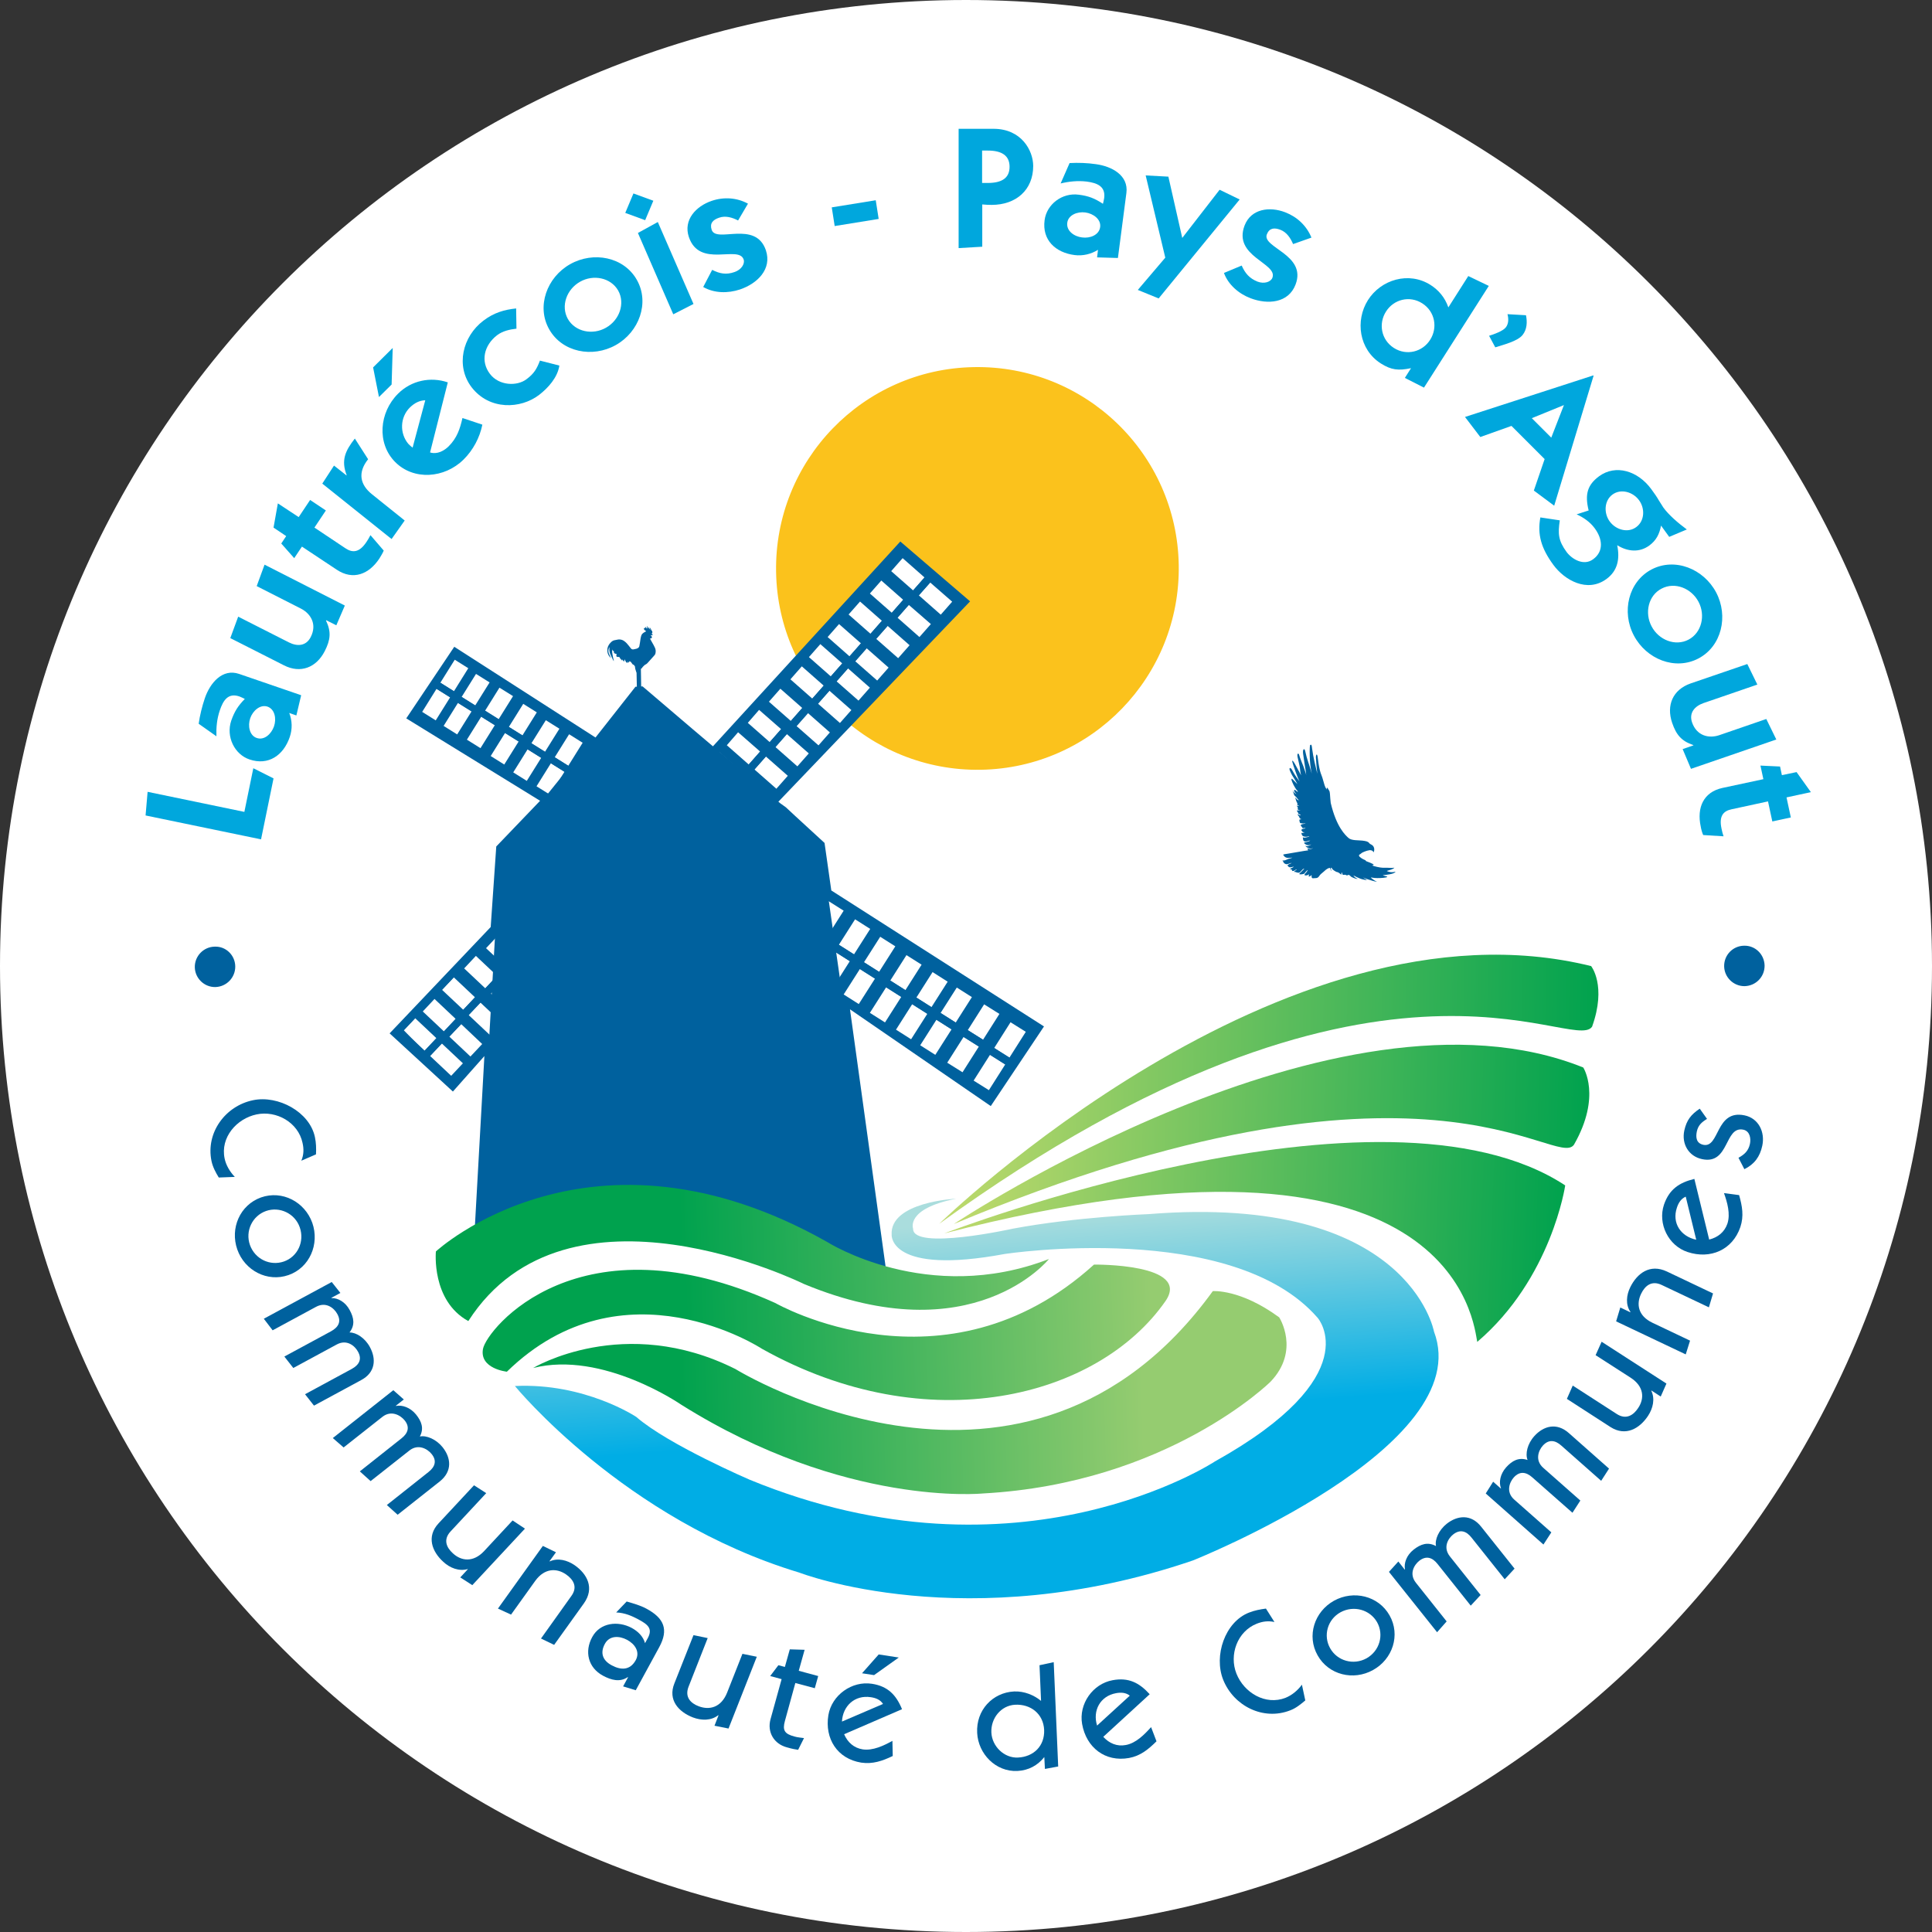 <svg width="60" height="60" viewBox="0 0 60 60" fill="none" xmlns="http://www.w3.org/2000/svg">
<rect x="0" y="0" width="60" height="60" fill="#333333" stroke="none"/>
<g id="Calque_2" clip-path="url(#clip0_333_2988)">
<path id="Rectangle 6" d="M0 30C0 13.431 13.431 0 30 0C46.569 0 60 13.431 60 30C60 46.569 46.569 60 30 60C13.431 60 0 46.569 0 30Z" fill="white"/>
<g id="Group">
<path id="Vector" d="M36.607 17.545C36.664 21.001 33.913 23.848 30.462 23.906C27.006 23.963 24.159 21.212 24.102 17.761C24.044 14.31 26.795 11.458 30.246 11.401C33.697 11.338 36.549 14.089 36.607 17.545Z" fill="#FBC21C"/>
<g id="Group_2">
<path id="Vector_2" d="M22.841 28.613C22.917 28.67 22.994 28.728 23.071 28.785L22.438 25.382C22.414 25.368 22.39 25.353 22.361 25.344C22.237 25.286 22.189 25.181 22.194 25.061" fill="#00619E"/>
<path id="Vector_3" d="M21.791 23.69L28.032 17.123L29.887 18.628L23.646 25.396L21.791 23.69Z" fill="white"/>
<g id="Group_3">
<g id="Group_4">
<g id="Group_5">
<path id="Vector_4" d="M28.377 18.667L27.342 17.756L28.008 16.999L29.043 17.91L28.377 18.667ZM27.677 17.737L28.358 18.336L28.713 17.934L28.032 17.334L27.677 17.737Z" fill="#00619E"/>
<path id="Vector_5" d="M29.235 19.424L28.2 18.514L28.866 17.756L29.902 18.667L29.235 19.424ZM28.536 18.49L29.216 19.089L29.571 18.686L28.89 18.092L28.536 18.49Z" fill="#00619E"/>
</g>
<g id="Group_6">
<path id="Vector_6" d="M27.715 19.362L26.68 18.451L27.346 17.694L28.381 18.605L27.715 19.362ZM27.015 18.432L27.696 19.031L28.05 18.628L27.37 18.029L27.015 18.432Z" fill="#00619E"/>
<path id="Vector_7" d="M28.573 20.119L27.538 19.209L28.204 18.451L29.24 19.362L28.573 20.119ZM27.874 19.184L28.554 19.784L28.909 19.381L28.224 18.787L27.874 19.184Z" fill="#00619E"/>
</g>
<g id="Group_7">
<path id="Vector_8" d="M27.054 20.019L26.019 19.108L26.685 18.351L27.72 19.261L27.054 20.019ZM26.354 19.084L27.035 19.683L27.389 19.28L26.709 18.681L26.354 19.084Z" fill="#00619E"/>
<path id="Vector_9" d="M27.912 20.771L26.877 19.86L27.543 19.103L28.578 20.014L27.912 20.771ZM27.212 19.841L27.893 20.44L28.248 20.038L27.567 19.439L27.212 19.841Z" fill="#00619E"/>
</g>
<g id="Group_8">
<path id="Vector_10" d="M26.402 20.714L25.367 19.803L26.033 19.046L27.069 19.956L26.402 20.714ZM25.703 19.784L26.383 20.383L26.738 19.98L26.057 19.381L25.703 19.784Z" fill="#00619E"/>
<path id="Vector_11" d="M27.261 21.471L26.226 20.56L26.892 19.803L27.927 20.714L27.261 21.471ZM26.561 20.536L27.242 21.135L27.596 20.733L26.916 20.134L26.561 20.536Z" fill="#00619E"/>
</g>
<g id="Group_9">
<path id="Vector_12" d="M25.826 21.337L24.791 20.426L25.457 19.669L26.493 20.579L25.826 21.337ZM25.122 20.407L25.802 21.006L26.157 20.603L25.476 20.004L25.122 20.407Z" fill="#00619E"/>
<path id="Vector_13" d="M26.68 22.094L25.645 21.183L26.311 20.426L27.346 21.337L26.68 22.094ZM25.98 21.159L26.661 21.758L27.015 21.356L26.335 20.757L25.98 21.159Z" fill="#00619E"/>
</g>
<g id="Group_10">
<path id="Vector_14" d="M25.246 22.032L24.211 21.121L24.877 20.364L25.913 21.274L25.246 22.032ZM24.547 21.097L25.227 21.696L25.582 21.294L24.901 20.694L24.547 21.097Z" fill="#00619E"/>
<path id="Vector_15" d="M26.105 22.784L25.069 21.873L25.736 21.116L26.771 22.027L26.105 22.784ZM25.405 21.854L26.085 22.453L26.44 22.051L25.759 21.452L25.405 21.854Z" fill="#00619E"/>
</g>
<g id="Group_11">
<path id="Vector_16" d="M24.58 22.727L23.545 21.816L24.211 21.059L25.247 21.969L24.58 22.727ZM23.88 21.792L24.561 22.391L24.916 21.988L24.235 21.389L23.88 21.792Z" fill="#00619E"/>
<path id="Vector_17" d="M25.438 23.479L24.402 22.569L25.069 21.811L26.104 22.722L25.438 23.479ZM24.738 22.549L25.419 23.148L25.773 22.746L25.093 22.147L24.738 22.549Z" fill="#00619E"/>
</g>
<g id="Group_12">
<path id="Vector_18" d="M23.924 23.378L22.889 22.468L23.555 21.71L24.59 22.621L23.924 23.378ZM23.224 22.449L23.905 23.048L24.259 22.645L23.574 22.046L23.224 22.449Z" fill="#00619E"/>
<path id="Vector_19" d="M24.782 24.136L23.747 23.225L24.413 22.468L25.449 23.379L24.782 24.136ZM24.083 23.201L24.763 23.8L25.118 23.398L24.437 22.799L24.083 23.201Z" fill="#00619E"/>
</g>
<g id="Group_13">
<path id="Vector_20" d="M23.272 24.078L22.236 23.168L22.903 22.41L23.938 23.321L23.272 24.078ZM22.572 23.144L23.253 23.743L23.607 23.34L22.922 22.741L22.572 23.144Z" fill="#00619E"/>
<path id="Vector_21" d="M24.13 24.831L23.095 23.92L23.761 23.163L24.796 24.073L24.13 24.831ZM23.43 23.896L24.111 24.495L24.466 24.093L23.785 23.494L23.43 23.896Z" fill="#00619E"/>
</g>
<g id="Group_14">
<path id="Vector_22" d="M22.692 24.701L21.657 23.791L22.323 23.033L23.359 23.944L22.692 24.701ZM21.993 23.767L22.673 24.366L23.028 23.963L22.347 23.364L21.993 23.767Z" fill="#00619E"/>
<path id="Vector_23" d="M23.551 25.454L22.516 24.543L23.182 23.786L24.217 24.697L23.551 25.454ZM22.851 24.524L23.532 25.123L23.887 24.721L23.206 24.122L22.851 24.524Z" fill="#00619E"/>
</g>
<g id="Group_15">
<path id="Vector_24" d="M31.426 33.19L30.534 32.624L31.306 31.402L32.197 31.968L31.426 33.19ZM30.875 32.548L31.349 32.845L31.857 32.044L31.383 31.747L30.875 32.548Z" fill="#00619E"/>
<path id="Vector_25" d="M30.788 34.201L29.896 33.636L30.668 32.413L31.56 32.979L30.788 34.201ZM30.237 33.559L30.711 33.856L31.219 33.056L30.745 32.759L30.237 33.559Z" fill="#00619E"/>
</g>
<g id="Group_16">
<path id="Vector_26" d="M30.606 32.634L29.71 32.068L30.482 30.846L31.373 31.412L30.606 32.634ZM30.055 31.992L30.53 32.289L31.038 31.488L30.563 31.191L30.055 31.992Z" fill="#00619E"/>
<path id="Vector_27" d="M29.964 33.645L29.072 33.08L29.844 31.858L30.735 32.423L29.964 33.645ZM29.417 33.003L29.892 33.3L30.4 32.5L29.925 32.203L29.417 33.003Z" fill="#00619E"/>
</g>
<g id="Group_17">
<path id="Vector_28" d="M29.757 32.097L28.875 31.536L29.637 30.328L30.519 30.889L29.757 32.097ZM29.21 31.46L29.68 31.757L30.183 30.966L29.714 30.669L29.21 31.46Z" fill="#00619E"/>
<path id="Vector_29" d="M29.124 33.094L28.242 32.533L29.004 31.326L29.886 31.886L29.124 33.094ZM28.578 32.462L29.047 32.759L29.551 31.968L29.081 31.671L28.578 32.462Z" fill="#00619E"/>
</g>
<g id="Group_18">
<path id="Vector_30" d="M29 31.613L28.118 31.052L28.88 29.844L29.762 30.405L29 31.613ZM28.459 30.98L28.928 31.277L29.431 30.487L28.962 30.189L28.459 30.98Z" fill="#00619E"/>
<path id="Vector_31" d="M28.367 32.615L27.485 32.054L28.247 30.846L29.129 31.407L28.367 32.615ZM27.826 31.977L28.295 32.275L28.799 31.484L28.329 31.186L27.826 31.977Z" fill="#00619E"/>
</g>
<g id="Group_19">
<path id="Vector_32" d="M28.194 31.086L27.312 30.525L28.075 29.317L28.956 29.878L28.194 31.086ZM27.648 30.453L28.118 30.75L28.621 29.959L28.151 29.662L27.648 30.453Z" fill="#00619E"/>
<path id="Vector_33" d="M27.562 32.088L26.68 31.527L27.442 30.319L28.324 30.88L27.562 32.088ZM27.015 31.455L27.485 31.752L27.988 30.961L27.518 30.664L27.015 31.455Z" fill="#00619E"/>
</g>
<g id="Group_20">
<path id="Vector_34" d="M27.374 30.52L26.492 29.959L27.254 28.752L28.136 29.312L27.374 30.52ZM26.832 29.883L27.302 30.18L27.805 29.389L27.336 29.092L26.832 29.883Z" fill="#00619E"/>
<path id="Vector_35" d="M26.742 31.522L25.86 30.961L26.622 29.753L27.504 30.314L26.742 31.522ZM26.201 30.884L26.67 31.182L27.174 30.391L26.704 30.094L26.201 30.884Z" fill="#00619E"/>
</g>
<g id="Group_21">
<path id="Vector_36" d="M26.594 29.979L25.712 29.418L26.474 28.21L27.356 28.771L26.594 29.979ZM26.052 29.341L26.522 29.638L27.025 28.848L26.555 28.55L26.052 29.341Z" fill="#00619E"/>
<path id="Vector_37" d="M25.961 30.976L25.079 30.415L25.841 29.207L26.723 29.768L25.961 30.976ZM25.419 30.343L25.889 30.64L26.392 29.849L25.923 29.552L25.419 30.343Z" fill="#00619E"/>
</g>
<g id="Group_22">
<path id="Vector_38" d="M25.774 29.413L24.893 28.852L25.655 27.644L26.537 28.205L25.774 29.413ZM25.228 28.776L25.698 29.073L26.201 28.282L25.731 27.985L25.228 28.776Z" fill="#00619E"/>
<path id="Vector_39" d="M25.142 30.415L24.26 29.854L25.022 28.646L25.904 29.207L25.142 30.415ZM24.595 29.777L25.065 30.075L25.568 29.284L25.099 28.986L24.595 29.777Z" fill="#00619E"/>
</g>
<g id="Group_23">
<g id="Group_24">
<path id="Vector_40" d="M13.604 22.674L12.809 22.175L13.489 21.087L14.285 21.586L13.604 22.674ZM13.111 22.108L13.532 22.372L13.978 21.658L13.556 21.394L13.111 22.108Z" fill="#00619E"/>
<path id="Vector_41" d="M14.17 21.773L13.374 21.274L14.055 20.186L14.85 20.68L14.17 21.773ZM13.676 21.202L14.098 21.466L14.543 20.752L14.122 20.488L13.676 21.202Z" fill="#00619E"/>
</g>
<g id="Group_25">
<path id="Vector_42" d="M14.265 23.115L13.47 22.616L14.15 21.528L14.946 22.027L14.265 23.115ZM13.777 22.544L14.198 22.808L14.644 22.094L14.222 21.83L13.777 22.544Z" fill="#00619E"/>
<path id="Vector_43" d="M14.831 22.209L14.035 21.71L14.716 20.622L15.511 21.121L14.831 22.209ZM14.337 21.643L14.759 21.907L15.205 21.193L14.783 20.929L14.337 21.643Z" fill="#00619E"/>
</g>
<g id="Group_26">
<path id="Vector_44" d="M14.989 23.541L14.193 23.043L14.874 21.955L15.67 22.453L14.989 23.541ZM14.5 22.971L14.922 23.235L15.368 22.52L14.946 22.257L14.5 22.971Z" fill="#00619E"/>
<path id="Vector_45" d="M15.554 22.64L14.759 22.142L15.439 21.054L16.235 21.552L15.554 22.64ZM15.066 22.07L15.487 22.334L15.933 21.619L15.511 21.356L15.066 22.07Z" fill="#00619E"/>
</g>
<g id="Group_27">
<path id="Vector_46" d="M15.732 24.049L14.937 23.551L15.617 22.463L16.413 22.961L15.732 24.049ZM15.239 23.479L15.66 23.743L16.106 23.029L15.684 22.765L15.239 23.479Z" fill="#00619E"/>
<path id="Vector_47" d="M16.297 23.144L15.497 22.645L16.178 21.557L16.973 22.056L16.297 23.144ZM15.804 22.573L16.226 22.837L16.671 22.123L16.25 21.859L15.804 22.573Z" fill="#00619E"/>
</g>
<g id="Group_28">
<path id="Vector_48" d="M16.432 24.558L15.637 24.059L16.317 22.971L17.113 23.47L16.432 24.558ZM15.939 23.987L16.36 24.251L16.806 23.537L16.384 23.273L15.939 23.987Z" fill="#00619E"/>
<path id="Vector_49" d="M16.999 23.652L16.203 23.153L16.884 22.065L17.679 22.564L16.999 23.652ZM16.505 23.081L16.927 23.345L17.373 22.631L16.951 22.367L16.505 23.081Z" fill="#00619E"/>
</g>
<g id="Group_29">
<path id="Vector_50" d="M17.156 24.989L16.36 24.49L17.041 23.402L17.837 23.901L17.156 24.989ZM16.662 24.419L17.084 24.682L17.53 23.968L17.108 23.704L16.662 24.419Z" fill="#00619E"/>
<path id="Vector_51" d="M17.721 24.088L16.926 23.589L17.606 22.501L18.402 23L17.721 24.088ZM17.228 23.517L17.649 23.781L18.095 23.067L17.674 22.803L17.228 23.517Z" fill="#00619E"/>
</g>
</g>
<g id="Group_30">
<g id="Group_31">
<path id="Vector_52" d="M14.021 33.746L13.024 32.802L13.715 32.073L14.712 33.017L14.021 33.746ZM13.355 32.792L14.012 33.41L14.376 33.022L13.719 32.404L13.355 32.792Z" fill="#00619E"/>
<path id="Vector_53" d="M13.197 32.965L12.2 32.02L12.89 31.292L13.887 32.236L13.197 32.965ZM12.531 32.011L13.188 32.629L13.552 32.241L12.895 31.623L12.531 32.011Z" fill="#00619E"/>
</g>
<g id="Group_32">
<path id="Vector_54" d="M14.62 33.147L13.623 32.203L14.313 31.474L15.31 32.418L14.62 33.147ZM13.954 32.193L14.61 32.811L14.975 32.423L14.323 31.805L13.954 32.193Z" fill="#00619E"/>
<path id="Vector_55" d="M13.791 32.366L12.794 31.421L13.484 30.693L14.481 31.637L13.791 32.366ZM13.13 31.412L13.786 32.03L14.15 31.642L13.494 31.023L13.13 31.412Z" fill="#00619E"/>
</g>
<g id="Group_33">
<path id="Vector_56" d="M15.22 32.476L14.223 31.532L14.913 30.803L15.91 31.747L15.22 32.476ZM14.553 31.522L15.21 32.14L15.574 31.752L14.918 31.134L14.553 31.522Z" fill="#00619E"/>
<path id="Vector_57" d="M14.395 31.695L13.398 30.75L14.089 30.022L15.086 30.966L14.395 31.695ZM13.729 30.741L14.386 31.359L14.75 30.971L14.093 30.352L13.729 30.741Z" fill="#00619E"/>
</g>
<g id="Group_34">
<path id="Vector_58" d="M15.905 31.81L14.908 30.865L15.598 30.137L16.595 31.081L15.905 31.81ZM15.244 30.856L15.9 31.474L16.265 31.086L15.608 30.468L15.244 30.856Z" fill="#00619E"/>
<path id="Vector_59" d="M15.081 31.028L14.084 30.084L14.774 29.356L15.771 30.3L15.081 31.028ZM14.415 30.075L15.071 30.693L15.436 30.305L14.779 29.686L14.415 30.075Z" fill="#00619E"/>
</g>
<g id="Group_35">
<path id="Vector_60" d="M16.586 31.182L15.589 30.238L16.279 29.509L17.276 30.453L16.586 31.182ZM15.92 30.228L16.576 30.846L16.941 30.458L16.289 29.844L15.92 30.228Z" fill="#00619E"/>
<path id="Vector_61" d="M15.762 30.401L14.765 29.456L15.455 28.728L16.452 29.672L15.762 30.401ZM15.095 29.447L15.752 30.065L16.116 29.677L15.46 29.058L15.095 29.447Z" fill="#00619E"/>
</g>
<g id="Group_36">
<path id="Vector_62" d="M17.262 30.511L16.265 29.566L16.955 28.838L17.952 29.782L17.262 30.511ZM16.595 29.557L17.252 30.175L17.616 29.787L16.96 29.169L16.595 29.557Z" fill="#00619E"/>
<path id="Vector_63" d="M16.433 29.729L15.435 28.785L16.126 28.057L17.123 29.001L16.433 29.729ZM15.771 28.776L16.428 29.394L16.792 29.006L16.135 28.387L15.771 28.776Z" fill="#00619E"/>
</g>
</g>
</g>
<path id="Vector_64" d="M32.422 31.877L25.817 27.654L25.607 26.178L24.725 25.368L24.404 25.07L24.231 24.946L24.173 24.898L30.127 18.676L27.96 16.817L22.141 23.177L21.513 22.645L19.956 21.317H19.912L19.903 20.771C19.912 20.766 19.922 20.766 19.927 20.757C19.941 20.742 19.951 20.728 19.96 20.713C19.989 20.68 20.018 20.651 20.056 20.632C20.085 20.618 20.109 20.594 20.128 20.57C20.186 20.503 20.243 20.44 20.305 20.373C20.325 20.354 20.344 20.33 20.353 20.301C20.363 20.273 20.363 20.239 20.363 20.205C20.358 20.143 20.329 20.09 20.301 20.038C20.262 19.971 20.229 19.908 20.19 19.841C20.19 19.841 20.186 19.836 20.186 19.832C20.195 19.832 20.205 19.827 20.209 19.827C20.214 19.827 20.219 19.822 20.224 19.822C20.243 19.812 20.253 19.793 20.243 19.774C20.238 19.765 20.229 19.755 20.224 19.745C20.219 19.736 20.209 19.731 20.2 19.726C20.229 19.721 20.253 19.736 20.277 19.726C20.262 19.712 20.253 19.697 20.238 19.678C20.258 19.664 20.262 19.645 20.258 19.621C20.258 19.616 20.253 19.611 20.253 19.606C20.253 19.592 20.243 19.582 20.229 19.582C20.229 19.573 20.233 19.563 20.233 19.549C20.233 19.544 20.233 19.544 20.233 19.539C20.229 19.539 20.229 19.544 20.224 19.544C20.219 19.549 20.214 19.554 20.209 19.558C20.205 19.558 20.205 19.563 20.2 19.563C20.2 19.539 20.209 19.52 20.205 19.496C20.186 19.506 20.176 19.525 20.162 19.544C20.162 19.539 20.162 19.53 20.162 19.525C20.162 19.515 20.162 19.506 20.162 19.496C20.162 19.491 20.157 19.482 20.157 19.472C20.142 19.486 20.138 19.51 20.119 19.525C20.114 19.491 20.114 19.462 20.109 19.434C20.104 19.443 20.104 19.448 20.099 19.458C20.095 19.467 20.095 19.482 20.09 19.496C20.085 19.506 20.08 19.51 20.08 19.52C20.08 19.52 20.08 19.52 20.075 19.52C20.066 19.501 20.061 19.482 20.051 19.462C20.047 19.477 20.042 19.486 20.042 19.496C20.042 19.501 20.037 19.501 20.032 19.501C20.027 19.501 20.023 19.501 20.018 19.501C19.999 19.506 19.994 19.52 19.999 19.539C20.008 19.558 20.018 19.568 20.037 19.582C20.042 19.587 20.051 19.587 20.056 19.592C20.066 19.597 20.066 19.606 20.056 19.611C20.047 19.616 20.032 19.625 20.023 19.63C20.003 19.64 19.984 19.649 19.97 19.664C19.936 19.688 19.917 19.726 19.908 19.765C19.898 19.798 19.893 19.832 19.888 19.865C19.879 19.932 19.869 19.999 19.855 20.066C19.85 20.095 19.831 20.114 19.807 20.129C19.783 20.143 19.754 20.153 19.721 20.157C19.706 20.162 19.692 20.162 19.673 20.167C19.639 20.172 19.61 20.162 19.591 20.134C19.567 20.105 19.543 20.071 19.519 20.043C19.481 19.994 19.443 19.951 19.39 19.913C19.352 19.884 19.308 19.865 19.256 19.86C19.227 19.855 19.198 19.86 19.174 19.865C19.141 19.87 19.112 19.88 19.078 19.884C19.035 19.894 19.002 19.918 18.973 19.947C18.92 19.999 18.882 20.057 18.867 20.129C18.863 20.143 18.863 20.153 18.863 20.167C18.863 20.191 18.863 20.21 18.863 20.234C18.867 20.249 18.867 20.268 18.872 20.282C18.891 20.344 18.92 20.392 18.968 20.431C18.968 20.431 18.973 20.431 18.973 20.436C18.973 20.431 18.973 20.426 18.968 20.426C18.954 20.397 18.944 20.368 18.93 20.34C18.915 20.311 18.901 20.277 18.896 20.244C18.891 20.201 18.896 20.162 18.911 20.119C18.915 20.11 18.92 20.105 18.925 20.1C18.925 20.114 18.925 20.134 18.925 20.148C18.92 20.215 18.935 20.277 18.963 20.34C18.983 20.378 19.002 20.416 19.021 20.459C19.03 20.474 19.035 20.493 19.045 20.507C19.05 20.512 19.054 20.522 19.059 20.527C19.059 20.527 19.059 20.527 19.064 20.527C19.059 20.512 19.059 20.498 19.054 20.483C19.04 20.431 19.03 20.378 19.021 20.325C19.011 20.277 19.006 20.225 19.016 20.177C19.016 20.177 19.016 20.172 19.016 20.167C19.026 20.191 19.03 20.22 19.064 20.22C19.064 20.229 19.064 20.239 19.064 20.249C19.064 20.273 19.074 20.287 19.098 20.297C19.112 20.301 19.131 20.306 19.145 20.311H19.15C19.15 20.325 19.145 20.34 19.141 20.354C19.136 20.383 19.15 20.397 19.179 20.402C19.193 20.402 19.203 20.402 19.217 20.402C19.227 20.402 19.236 20.402 19.241 20.416C19.261 20.455 19.289 20.483 19.318 20.512C19.323 20.517 19.328 20.517 19.328 20.517C19.323 20.503 19.318 20.488 19.313 20.474C19.328 20.483 19.337 20.498 19.347 20.507C19.356 20.522 19.366 20.531 19.375 20.55C19.385 20.527 19.395 20.503 19.404 20.474C19.409 20.488 19.409 20.498 19.414 20.507C19.424 20.531 19.433 20.55 19.452 20.57C19.462 20.579 19.476 20.584 19.491 20.589C19.491 20.575 19.491 20.56 19.491 20.546C19.491 20.546 19.491 20.546 19.495 20.546C19.505 20.56 19.51 20.57 19.519 20.584C19.519 20.579 19.524 20.579 19.524 20.575C19.529 20.565 19.534 20.555 19.538 20.55C19.548 20.536 19.553 20.536 19.567 20.541C19.586 20.55 19.596 20.56 19.606 20.575C19.615 20.589 19.63 20.608 19.639 20.622C19.649 20.632 19.658 20.642 19.668 20.646C19.668 20.642 19.668 20.642 19.673 20.637C19.677 20.642 19.677 20.646 19.682 20.646C19.692 20.661 19.701 20.67 19.711 20.685C19.716 20.689 19.721 20.699 19.721 20.709C19.721 20.761 19.74 20.805 19.754 20.852C19.759 20.867 19.764 20.881 19.769 20.896L19.778 21.327H19.735L18.494 22.904L14.108 20.086L12.617 22.31L16.773 24.869L15.412 26.288L15.239 28.79L12.1 32.092L14.065 33.899L15.043 32.797L14.736 38.299L17.895 38.577C17.895 38.577 21.149 37.834 22.851 39.009L27.514 39.416L26.397 31.345L30.769 34.35L32.422 31.877ZM15.191 32.255L14.046 33.549L12.536 31.992L15.378 29.001L15.191 32.255ZM16.969 24.706L12.958 22.233L14.156 20.416L18.259 23.11L16.969 24.706ZM22.328 23.335L27.965 17.147L29.767 18.662L23.986 24.744L22.328 23.335ZM26.158 30.899L25.726 27.889L32.077 31.948L30.692 34.014L26.158 30.899Z" fill="#00619E"/>
</g>
</g>
<g id="Group_37">
<path id="Vector_65" d="M8.107 26.067L4.521 25.325L4.584 24.591L7.589 25.214L7.867 23.858L8.495 24.174L8.107 26.067Z" fill="#00A7DD"/>
<path id="Vector_66" d="M6.17 22.477C6.208 22.209 6.275 21.941 6.362 21.682C6.525 21.207 6.908 20.752 7.426 20.929L9.353 21.591L9.204 22.219L8.983 22.142C9.075 22.377 9.084 22.645 8.998 22.89C8.806 23.455 8.336 23.786 7.747 23.585C7.282 23.427 7.014 22.88 7.181 22.382C7.282 22.094 7.392 21.921 7.603 21.706C7.55 21.682 7.502 21.653 7.435 21.629C7.085 21.509 6.932 21.749 6.827 22.06C6.736 22.324 6.712 22.593 6.721 22.866L6.17 22.477ZM8.509 22.559C8.59 22.324 8.538 22.027 8.308 21.945C8.082 21.869 7.852 22.07 7.771 22.305C7.689 22.54 7.747 22.842 7.972 22.918C8.207 23 8.427 22.794 8.509 22.559Z" fill="#00A7DD"/>
<path id="Vector_67" d="M10.709 18.806L10.445 19.419L10.129 19.261L10.124 19.271C10.292 19.625 10.263 19.87 10.086 20.22C9.822 20.738 9.328 20.924 8.816 20.661L7.152 19.817L7.397 19.151L8.974 19.951C9.233 20.081 9.506 20.067 9.65 19.784C9.851 19.391 9.654 19.06 9.348 18.902L7.972 18.202L8.216 17.536L10.709 18.806Z" fill="#00A7DD"/>
<path id="Vector_68" d="M8.495 16.385L8.629 15.633L9.276 16.059L9.631 15.527L10.12 15.853L9.765 16.385L10.729 17.028C10.944 17.171 11.155 17.171 11.381 16.831C11.424 16.769 11.467 16.692 11.505 16.62L11.917 17.099C11.893 17.162 11.831 17.267 11.783 17.344C11.457 17.838 10.964 18.029 10.46 17.694L9.377 16.975L9.137 17.334L8.735 16.879L8.888 16.649L8.495 16.385Z" fill="#00A7DD"/>
<path id="Vector_69" d="M10.761 14.765L10.766 14.756C10.589 14.3 10.718 14.003 11.02 13.62L11.432 14.262C11.097 14.684 11.188 15.058 11.552 15.35L12.568 16.165L12.161 16.74L10.009 15.019L10.373 14.459L10.761 14.765Z" fill="#00A7DD"/>
<path id="Vector_70" d="M11.769 12.33L11.587 11.41L12.196 10.806L12.162 11.942L11.769 12.33ZM14.98 13.188C14.899 13.591 14.693 13.979 14.396 14.272C13.806 14.856 12.848 14.928 12.272 14.348C11.697 13.768 11.774 12.81 12.363 12.225C12.776 11.813 13.375 11.693 13.907 11.875L13.356 14.051C13.475 14.089 13.696 14.094 13.935 13.859C14.19 13.605 14.285 13.323 14.362 12.982L14.98 13.188ZM13.207 12.431C13.02 12.436 12.867 12.522 12.732 12.652C12.416 12.963 12.411 13.462 12.68 13.783C12.723 13.826 12.761 13.864 12.814 13.902L13.207 12.431Z" fill="#00A7DD"/>
<path id="Vector_71" d="M16.039 10.207C15.828 10.231 15.613 10.279 15.44 10.408C15.028 10.725 14.918 11.223 15.215 11.611C15.498 11.985 16.063 12 16.355 11.774C16.585 11.602 16.672 11.453 16.768 11.199L17.372 11.353C17.314 11.726 17.026 12.043 16.744 12.263C16.169 12.704 15.2 12.747 14.644 12.024C14.146 11.367 14.361 10.451 15.013 9.958C15.339 9.709 15.665 9.617 16.029 9.579L16.039 10.207Z" fill="#00A7DD"/>
<path id="Vector_72" d="M17.707 8.204C18.431 7.796 19.375 7.978 19.778 8.692C20.18 9.402 19.85 10.308 19.126 10.715C18.402 11.123 17.458 10.94 17.055 10.226C16.653 9.517 16.983 8.611 17.707 8.204ZM18.819 10.178C19.236 9.943 19.423 9.426 19.198 9.023C18.968 8.621 18.426 8.515 18.014 8.75C17.597 8.985 17.41 9.502 17.635 9.905C17.866 10.308 18.407 10.413 18.819 10.178Z" fill="#00A7DD"/>
<path id="Vector_73" d="M20.29 6.234L20.036 6.838L19.418 6.612L19.672 6.008L20.29 6.234ZM19.811 7.235L20.429 6.895L21.537 9.44L20.909 9.761L19.811 7.235Z" fill="#00A7DD"/>
<path id="Vector_74" d="M22.117 8.381C22.352 8.501 22.558 8.539 22.812 8.448C23.027 8.376 23.138 8.189 23.095 8.06C22.941 7.6 21.724 8.343 21.393 7.36C21.216 6.833 21.609 6.406 22.102 6.238C22.481 6.109 22.888 6.138 23.229 6.325L22.922 6.847C22.745 6.756 22.534 6.689 22.332 6.761C22.136 6.828 22.035 6.938 22.102 7.139C22.246 7.561 23.463 6.828 23.785 7.772C23.981 8.357 23.521 8.807 22.979 8.99C22.606 9.114 22.179 9.109 21.839 8.913L22.117 8.381Z" fill="#00A7DD"/>
<path id="Vector_75" d="M25.831 6.44L27.197 6.219L27.288 6.799L25.922 7.02L25.831 6.44Z" fill="#00A7DD"/>
<path id="Vector_76" d="M30.505 7.662L29.771 7.705V4H30.855C31.722 4 32.087 4.676 32.087 5.155C32.087 5.898 31.555 6.363 30.797 6.363C30.697 6.363 30.605 6.358 30.505 6.349V7.662ZM30.5 5.682H30.677C31.114 5.682 31.353 5.529 31.353 5.179C31.353 4.834 31.114 4.676 30.677 4.676H30.5V5.682Z" fill="#00A7DD"/>
<path id="Vector_77" d="M33.217 5.064C33.486 5.05 33.764 5.059 34.032 5.098C34.531 5.165 35.053 5.447 34.981 5.994L34.718 8.012L34.071 7.993L34.099 7.758C33.888 7.892 33.625 7.954 33.371 7.921C32.776 7.844 32.359 7.451 32.441 6.838C32.503 6.349 32.983 5.975 33.505 6.047C33.807 6.085 33.999 6.162 34.253 6.329C34.267 6.272 34.281 6.219 34.291 6.152C34.339 5.788 34.075 5.682 33.749 5.639C33.476 5.606 33.203 5.634 32.939 5.697L33.217 5.064ZM33.606 7.374C33.855 7.408 34.133 7.298 34.166 7.053C34.2 6.814 33.956 6.631 33.706 6.598C33.457 6.564 33.174 6.679 33.145 6.919C33.112 7.168 33.356 7.346 33.606 7.374Z" fill="#00A7DD"/>
<path id="Vector_78" d="M35.983 9.268L35.336 9.004L36.189 8.002L35.58 5.448L36.285 5.486L36.716 7.389L37.876 5.893L38.499 6.195L35.983 9.268Z" fill="#00A7DD"/>
<path id="Vector_79" d="M38.562 8.247C38.667 8.486 38.802 8.645 39.051 8.745C39.262 8.827 39.468 8.755 39.516 8.625C39.688 8.17 38.279 7.969 38.653 7C38.854 6.483 39.429 6.406 39.914 6.593C40.288 6.737 40.58 7.015 40.728 7.379L40.158 7.58C40.081 7.398 39.962 7.211 39.76 7.135C39.569 7.063 39.42 7.082 39.343 7.278C39.185 7.691 40.589 7.906 40.235 8.836C40.014 9.416 39.372 9.464 38.84 9.263C38.471 9.124 38.145 8.841 38.011 8.477L38.562 8.247Z" fill="#00A7DD"/>
<path id="Vector_80" d="M43.821 11.434C43.423 11.516 43.207 11.492 42.881 11.286C42.205 10.854 42.081 9.958 42.483 9.32C42.886 8.683 43.753 8.419 44.429 8.851C44.669 9.004 44.87 9.229 44.98 9.546L45.599 8.573L46.236 8.879L44.223 12.038L43.629 11.736L43.821 11.434ZM43.288 10.806C43.686 11.06 44.18 10.926 44.415 10.552C44.654 10.178 44.568 9.675 44.17 9.421C43.773 9.167 43.279 9.301 43.044 9.675C42.804 10.049 42.891 10.552 43.288 10.806Z" fill="#00A7DD"/>
<path id="Vector_81" d="M46.245 10.428C46.389 10.384 46.672 10.284 46.763 10.169C46.854 10.054 46.854 9.896 46.816 9.757L47.391 9.79C47.434 10.001 47.424 10.231 47.285 10.404C47.127 10.6 46.676 10.71 46.437 10.787L46.245 10.428Z" fill="#00A7DD"/>
<path id="Vector_82" d="M45.497 12.949L49.48 11.659L49.49 11.669L48.267 15.705L47.635 15.235L47.97 14.257L46.94 13.227L45.972 13.572L45.497 12.949ZM47.572 12.987L48.176 13.591L48.569 12.58L47.572 12.987Z" fill="#00A7DD"/>
<path id="Vector_83" d="M49.337 15.853C49.213 15.35 49.299 15.058 49.663 14.789C50.176 14.415 50.862 14.617 51.283 15.192C51.379 15.321 51.461 15.441 51.518 15.542C51.581 15.638 51.629 15.719 51.657 15.762C51.82 15.988 52.117 16.246 52.386 16.443L51.839 16.673L51.585 16.323C51.537 16.582 51.437 16.783 51.221 16.941C50.914 17.167 50.545 17.133 50.224 16.932C50.31 17.358 50.239 17.727 49.889 17.982C49.294 18.418 48.59 18.02 48.24 17.541C47.861 17.023 47.741 16.601 47.837 16.069L48.441 16.16C48.379 16.577 48.393 16.788 48.652 17.143C48.82 17.368 49.184 17.584 49.476 17.368C49.812 17.123 49.769 16.735 49.524 16.405C49.38 16.208 49.174 16.069 48.964 15.973L49.337 15.853ZM49.994 16.198C50.186 16.457 50.56 16.563 50.819 16.366C51.077 16.174 51.092 15.791 50.9 15.532C50.708 15.273 50.334 15.168 50.075 15.36C49.817 15.551 49.802 15.94 49.994 16.198Z" fill="#00A7DD"/>
<path id="Vector_84" d="M53.296 18.398C53.684 19.132 53.469 20.071 52.745 20.45C52.021 20.829 51.13 20.474 50.741 19.736C50.353 19.002 50.569 18.063 51.292 17.684C52.016 17.306 52.908 17.665 53.296 18.398ZM51.292 19.453C51.513 19.875 52.026 20.081 52.438 19.865C52.85 19.649 52.97 19.108 52.75 18.691C52.529 18.269 52.016 18.063 51.604 18.279C51.192 18.489 51.067 19.031 51.292 19.453Z" fill="#00A7DD"/>
<path id="Vector_85" d="M52.515 23.877L52.256 23.264L52.591 23.148L52.587 23.139C52.218 23.014 52.059 22.823 51.93 22.449C51.743 21.898 51.954 21.418 52.5 21.226L54.264 20.622L54.576 21.26L52.903 21.835C52.63 21.931 52.448 22.137 52.548 22.434C52.692 22.851 53.066 22.942 53.392 22.832L54.854 22.329L55.165 22.966L52.515 23.877Z" fill="#00A7DD"/>
<path id="Vector_86" d="M55.794 23.978L56.239 24.601L55.482 24.764L55.616 25.387L55.041 25.511L54.907 24.888L53.776 25.133C53.522 25.186 53.378 25.339 53.464 25.737C53.478 25.813 53.502 25.9 53.526 25.972L52.894 25.933C52.865 25.871 52.831 25.756 52.817 25.665C52.693 25.085 52.899 24.601 53.488 24.471L54.763 24.198L54.672 23.776L55.281 23.805L55.338 24.073L55.794 23.978Z" fill="#00A7DD"/>
</g>
<g id="Group_38">
<path id="Vector_87" d="M9.358 36.047C9.435 35.86 9.439 35.687 9.396 35.495C9.262 34.858 8.586 34.479 7.968 34.609C7.35 34.738 6.837 35.323 6.976 35.98C7.019 36.191 7.143 36.392 7.292 36.55L6.794 36.569C6.698 36.411 6.607 36.243 6.568 36.056C6.386 35.174 7 34.345 7.858 34.168C8.639 34.005 9.617 34.532 9.78 35.313C9.818 35.491 9.823 35.668 9.813 35.85L9.358 36.047Z" fill="#00619E"/>
<path id="Vector_88" d="M8.961 39.598C8.304 39.828 7.599 39.459 7.369 38.803C7.139 38.146 7.451 37.422 8.107 37.187C8.764 36.957 9.464 37.322 9.699 37.978C9.929 38.635 9.617 39.368 8.961 39.598ZM9.31 38.117C9.157 37.681 8.683 37.461 8.261 37.609C7.839 37.758 7.609 38.228 7.762 38.664C7.92 39.105 8.39 39.325 8.817 39.177C9.243 39.028 9.464 38.558 9.31 38.117Z" fill="#00619E"/>
<path id="Vector_89" d="M8.193 40.955L10.302 39.814L10.571 40.154L10.293 40.303L10.297 40.313C10.494 40.308 10.724 40.432 10.858 40.682C10.992 40.926 11.031 41.151 10.854 41.381C11.06 41.377 11.333 41.549 11.486 41.832C11.688 42.201 11.664 42.623 11.213 42.862L9.751 43.653L9.473 43.299L10.925 42.513C11.151 42.388 11.251 42.215 11.117 41.976C11.021 41.798 10.772 41.583 10.456 41.755L9.109 42.484L8.831 42.129L10.283 41.343C10.508 41.218 10.609 41.046 10.475 40.806C10.379 40.629 10.13 40.413 9.813 40.586L8.467 41.314L8.193 40.955Z" fill="#00619E"/>
<path id="Vector_90" d="M10.336 44.66L12.215 43.174L12.541 43.462L12.291 43.658L12.296 43.663C12.488 43.625 12.737 43.706 12.919 43.927C13.092 44.142 13.174 44.358 13.039 44.612C13.241 44.569 13.543 44.694 13.744 44.943C14.008 45.273 14.055 45.69 13.658 46.007L12.349 47.042L12.014 46.74L13.308 45.714C13.509 45.556 13.576 45.364 13.403 45.154C13.279 45 12.991 44.828 12.713 45.048L11.51 45.997L11.175 45.695L12.469 44.669C12.67 44.511 12.737 44.32 12.565 44.109C12.44 43.955 12.152 43.783 11.874 44.003L10.671 44.952L10.336 44.66Z" fill="#00619E"/>
<path id="Vector_91" d="M16.303 47.473L14.668 49.228L14.294 48.988L14.529 48.734L14.525 48.729C14.256 48.806 13.973 48.696 13.767 48.504C13.413 48.183 13.24 47.718 13.619 47.31L14.721 46.127L15.1 46.371L13.993 47.56C13.758 47.814 13.863 48.058 14.065 48.24C14.323 48.48 14.697 48.533 15.037 48.168L15.919 47.219L16.303 47.473Z" fill="#00619E"/>
<path id="Vector_92" d="M15.464 49.956L16.859 48.01L17.266 48.207L17.065 48.485L17.074 48.49C17.324 48.375 17.616 48.451 17.846 48.609C18.239 48.883 18.469 49.319 18.134 49.793L17.209 51.083L16.801 50.886L17.745 49.563C17.947 49.285 17.808 49.055 17.582 48.897C17.295 48.696 16.916 48.691 16.624 49.093L15.871 50.143L15.464 49.956Z" fill="#00619E"/>
<path id="Vector_93" d="M19.351 52.372L19.505 52.089L19.495 52.084C19.251 52.252 18.978 52.175 18.728 52.041C18.263 51.792 18.144 51.289 18.393 50.838C18.637 50.388 19.193 50.33 19.615 50.555C19.812 50.661 19.974 50.819 20.032 51.03L20.118 50.872C20.281 50.57 20.113 50.445 19.807 50.282C19.634 50.191 19.409 50.086 19.136 50.076L19.462 49.736C19.62 49.784 19.879 49.851 20.07 49.956C20.626 50.253 20.77 50.608 20.473 51.154L19.744 52.492L19.351 52.372ZM18.786 51.049C18.628 51.337 18.719 51.572 19.002 51.72C19.27 51.864 19.562 51.888 19.744 51.557C19.884 51.298 19.716 51.054 19.471 50.925C19.236 50.8 18.93 50.785 18.786 51.049Z" fill="#00619E"/>
<path id="Vector_94" d="M23.503 51.452L22.625 53.681L22.189 53.594L22.314 53.273L22.304 53.268C22.084 53.441 21.782 53.436 21.518 53.336C21.073 53.163 20.737 52.794 20.943 52.281L21.537 50.781L21.978 50.872L21.384 52.382C21.259 52.703 21.446 52.895 21.7 52.99C22.031 53.115 22.395 53.033 22.582 52.564L23.057 51.361L23.503 51.452Z" fill="#00619E"/>
<path id="Vector_95" d="M25.304 52.429L24.7 52.267L24.375 53.45C24.298 53.733 24.36 53.848 24.676 53.93C24.777 53.959 24.873 53.963 24.969 53.978L24.787 54.342C24.7 54.328 24.619 54.318 24.437 54.265C24.039 54.16 23.819 53.796 23.929 53.393L24.274 52.147L23.919 52.051L24.173 51.715L24.375 51.768L24.528 51.222L24.988 51.236L24.806 51.888L25.41 52.051L25.304 52.429Z" fill="#00619E"/>
<path id="Vector_96" d="M26.215 53.858C26.326 54.112 26.517 54.284 26.79 54.328C27.107 54.376 27.447 54.212 27.715 54.064L27.725 54.534C27.404 54.687 27.107 54.792 26.747 54.74C26 54.62 25.607 53.992 25.726 53.264C25.832 52.64 26.46 52.195 27.078 52.291C27.572 52.367 27.831 52.636 28.013 53.081L26.215 53.858ZM27.423 52.918C27.342 52.789 27.203 52.731 27.044 52.708C26.546 52.631 26.172 52.981 26.148 53.465L27.423 52.918ZM27.289 51.38L27.912 51.476L27.145 52.022L26.771 51.965L27.289 51.38Z" fill="#00619E"/>
<path id="Vector_97" d="M32.432 54.567C32.221 54.831 31.943 54.98 31.598 54.999C30.922 55.032 30.38 54.467 30.347 53.819C30.308 53.11 30.826 52.564 31.492 52.53C31.813 52.516 32.115 52.645 32.331 52.823L32.283 51.715L32.724 51.62L32.863 54.86L32.451 54.936L32.432 54.567ZM31.526 52.942C31.08 52.966 30.768 53.369 30.788 53.805C30.807 54.232 31.186 54.606 31.617 54.582C32.101 54.558 32.446 54.222 32.427 53.724C32.403 53.225 32.01 52.918 31.526 52.942Z" fill="#00619E"/>
<path id="Vector_98" d="M34.263 53.939C34.449 54.141 34.689 54.246 34.962 54.193C35.279 54.136 35.542 53.867 35.748 53.637L35.916 54.078C35.662 54.328 35.422 54.529 35.063 54.596C34.32 54.73 33.735 54.27 33.606 53.541C33.496 52.918 33.937 52.291 34.555 52.18C35.048 52.089 35.379 52.257 35.705 52.616L34.263 53.939ZM35.087 52.66C34.967 52.564 34.814 52.554 34.66 52.583C34.162 52.674 33.927 53.129 34.071 53.589L35.087 52.66Z" fill="#00619E"/>
<path id="Vector_99" d="M39.579 50.373C39.382 50.33 39.21 50.354 39.028 50.426C38.424 50.666 38.165 51.394 38.4 51.979C38.635 52.569 39.301 52.971 39.924 52.727C40.125 52.645 40.303 52.497 40.432 52.319L40.537 52.808C40.394 52.928 40.25 53.048 40.072 53.115C39.234 53.446 38.313 52.981 37.987 52.166C37.69 51.423 38.04 50.373 38.788 50.081C38.956 50.014 39.133 49.98 39.315 49.956L39.579 50.373Z" fill="#00619E"/>
<path id="Vector_100" d="M43.154 50.167C43.499 50.776 43.25 51.528 42.641 51.864C42.032 52.204 41.261 52.017 40.92 51.409C40.575 50.8 40.82 50.052 41.428 49.712C42.037 49.376 42.809 49.558 43.154 50.167ZM41.63 50.071C41.222 50.297 41.088 50.8 41.309 51.188C41.529 51.581 42.032 51.725 42.44 51.5C42.847 51.27 42.986 50.771 42.766 50.378C42.545 49.99 42.042 49.846 41.63 50.071Z" fill="#00619E"/>
<path id="Vector_101" d="M44.63 50.69L43.135 48.816L43.427 48.494L43.624 48.744L43.633 48.739C43.595 48.547 43.681 48.298 43.902 48.125C44.122 47.953 44.338 47.876 44.597 48.015C44.553 47.814 44.683 47.517 44.932 47.32C45.263 47.061 45.685 47.013 46.001 47.416L47.036 48.715L46.73 49.046L45.699 47.751C45.541 47.55 45.349 47.483 45.133 47.651C44.975 47.775 44.803 48.053 45.028 48.336L45.982 49.534L45.675 49.865L44.645 48.571C44.486 48.37 44.295 48.303 44.079 48.47C43.921 48.595 43.748 48.873 43.974 49.156L44.927 50.354L44.63 50.69Z" fill="#00619E"/>
<path id="Vector_102" d="M47.933 47.967L46.141 46.381L46.371 46.016L46.61 46.227L46.615 46.222C46.543 46.04 46.586 45.782 46.773 45.571C46.96 45.364 47.162 45.249 47.44 45.341C47.363 45.149 47.435 44.837 47.651 44.598C47.933 44.286 48.341 44.166 48.724 44.507L49.97 45.609L49.726 45.988L48.489 44.895C48.297 44.722 48.096 44.694 47.914 44.895C47.78 45.043 47.66 45.35 47.928 45.585L49.079 46.601L48.834 46.98L47.588 45.882C47.396 45.71 47.195 45.681 47.013 45.882C46.879 46.031 46.759 46.337 47.027 46.572L48.178 47.589L47.933 47.967Z" fill="#00619E"/>
<path id="Vector_103" d="M49.74 41.669L51.753 42.968L51.575 43.371L51.288 43.184L51.283 43.193C51.403 43.443 51.336 43.735 51.182 43.97C50.919 44.367 50.487 44.617 50.018 44.32L48.661 43.443L48.843 43.03L50.209 43.912C50.497 44.099 50.727 43.955 50.876 43.725C51.072 43.433 51.062 43.059 50.641 42.786L49.553 42.086L49.74 41.669Z" fill="#00619E"/>
<path id="Vector_104" d="M52.352 42.062L50.19 41.036L50.32 40.605L50.631 40.754L50.636 40.744C50.478 40.519 50.507 40.221 50.631 39.972C50.842 39.546 51.24 39.239 51.767 39.488L53.2 40.169L53.071 40.6L51.604 39.905C51.293 39.757 51.087 39.929 50.967 40.178C50.813 40.495 50.866 40.864 51.317 41.079L52.486 41.635L52.352 42.062Z" fill="#00619E"/>
<path id="Vector_105" d="M53.08 38.496C53.349 38.429 53.555 38.266 53.646 38.002C53.746 37.7 53.641 37.336 53.54 37.053L54.01 37.115C54.106 37.456 54.163 37.763 54.048 38.108C53.804 38.822 53.114 39.114 52.414 38.884C51.81 38.688 51.479 38.002 51.676 37.413C51.839 36.938 52.146 36.727 52.62 36.612L53.08 38.496ZM52.352 37.163C52.208 37.226 52.126 37.355 52.078 37.504C51.916 37.983 52.198 38.4 52.678 38.501L52.352 37.163Z" fill="#00619E"/>
<path id="Vector_106" d="M53.99 35.956C54.173 35.855 54.297 35.745 54.345 35.529C54.383 35.356 54.345 35.127 54.139 35.083C53.55 34.964 53.712 36.176 52.864 35.999C52.442 35.913 52.217 35.524 52.308 35.107C52.38 34.786 52.514 34.614 52.787 34.431L53.013 34.748C52.845 34.853 52.739 34.944 52.696 35.141C52.658 35.328 52.682 35.505 52.898 35.553C53.41 35.658 53.272 34.451 54.177 34.638C54.618 34.729 54.82 35.16 54.729 35.582C54.657 35.922 54.484 36.157 54.173 36.31L53.99 35.956Z" fill="#00619E"/>
</g>
<path id="Vector_107" d="M14.999 41.894C15.109 41.281 17.98 37.71 24.077 40.466C24.077 40.466 29.331 43.481 33.975 39.273C33.975 39.273 37.009 39.234 36.194 40.408C34.109 43.404 28.827 44.775 23.665 41.889C23.665 41.889 19.366 39.066 15.742 42.599C15.737 42.599 14.889 42.508 14.999 41.894Z" fill="url(#paint0_linear_333_2988)"/>
<path id="Vector_108" d="M7.306 30.012C7.31 30.362 7.032 30.645 6.687 30.654C6.342 30.659 6.055 30.381 6.05 30.036C6.045 29.691 6.323 29.404 6.668 29.399C7.013 29.384 7.301 29.662 7.306 30.012Z" fill="#00619E"/>
<path id="Vector_109" d="M54.801 29.983C54.806 30.333 54.532 30.616 54.182 30.626C53.837 30.63 53.55 30.352 53.545 30.007C53.54 29.662 53.813 29.375 54.163 29.37C54.508 29.36 54.791 29.634 54.801 29.983Z" fill="#00619E"/>
<path id="Vector_110" d="M16.557 42.484C16.557 42.484 19.38 40.782 22.84 42.517C22.84 42.517 31.866 48.096 37.665 40.097C37.665 40.097 38.519 40.025 39.727 40.912C39.727 40.912 40.388 41.937 39.458 42.91C39.458 42.91 36.266 46.069 30.524 46.381C30.524 46.381 26.239 46.812 21.158 43.625C21.163 43.629 18.723 41.937 16.557 42.484Z" fill="url(#paint1_linear_333_2988)"/>
<path id="Vector_111" d="M13.537 38.865C13.537 38.865 18.335 34.417 25.693 38.573C25.693 38.573 28.808 40.557 32.576 39.1C32.576 39.1 30.213 42.057 24.959 39.872C24.959 39.872 17.621 36.238 14.544 41.027C13.389 40.394 13.537 38.865 13.537 38.865Z" fill="url(#paint2_linear_333_2988)"/>
<path id="Vector_112" d="M29.168 38.007C29.168 38.007 39.809 27.625 49.414 30.003C49.414 30.003 49.903 30.607 49.443 31.886C48.839 32.749 42.756 28.167 29.168 38.007Z" fill="url(#paint3_linear_333_2988)"/>
<path id="Vector_113" d="M29.623 38.012C29.623 38.012 41.534 30.079 49.169 33.152C49.169 33.152 49.745 34.038 48.882 35.548C48.331 36.353 44.28 31.891 29.623 38.012Z" fill="url(#paint4_linear_333_2988)"/>
<path id="Vector_114" d="M29.326 38.304C29.326 38.304 42.924 33.075 48.609 36.814C48.609 36.814 48.187 39.704 45.877 41.674C45.771 41.214 45.306 34.182 29.326 38.304Z" fill="url(#paint5_linear_333_2988)"/>
<path id="Vector_115" d="M29.695 37.226C29.695 37.226 27.624 37.322 27.691 38.352C27.691 38.352 27.614 39.613 31.209 38.942C31.209 38.942 38.274 37.868 40.925 40.931C40.925 40.931 42.497 42.728 37.728 45.388C37.728 45.388 31.645 49.395 23.282 45.954C23.282 45.954 20.751 44.866 19.759 44.003C19.759 44.003 18.163 42.939 15.991 43.044C15.991 43.044 19.385 47.2 24.825 48.839C24.825 48.839 30.021 50.862 37.047 48.461C37.047 48.461 45.895 44.938 44.534 41.353C44.534 41.353 43.753 37.058 35.676 37.705C35.676 37.705 33.409 37.791 31.463 38.156C31.463 38.156 28.348 38.846 28.357 38.16C28.362 38.156 28.103 37.542 29.695 37.226Z" fill="url(#paint6_linear_333_2988)"/>
<path id="Vector_116" fill-rule="evenodd" clip-rule="evenodd" d="M42.655 26.47C42.665 26.456 42.698 26.398 42.665 26.312C42.631 26.226 42.554 26.23 42.521 26.182C42.487 26.134 42.425 26.12 42.31 26.106C42.195 26.091 41.97 26.11 41.879 26.024C41.783 25.938 41.505 25.689 41.327 24.936C41.313 24.821 41.313 24.783 41.303 24.658C41.294 24.534 41.27 24.558 41.246 24.5C41.217 24.442 41.198 24.457 41.203 24.519C41.164 24.452 41.155 24.466 41.102 24.27C41.049 24.069 41.026 24.064 40.992 23.93C40.958 23.796 40.934 23.623 40.92 23.503C40.901 23.383 40.862 23.431 40.867 23.532C40.872 23.637 40.891 23.882 40.91 24.03C40.862 23.834 40.781 23.508 40.748 23.244C40.738 23.158 40.733 23.096 40.685 23.144C40.671 23.187 40.652 23.652 40.738 24.026C40.642 23.676 40.594 23.608 40.532 23.316C40.513 23.235 40.45 23.249 40.469 23.407C40.493 23.565 40.527 23.819 40.541 23.882C40.556 23.944 40.551 24.016 40.57 24.078C40.513 23.91 40.503 23.848 40.436 23.695C40.374 23.541 40.364 23.503 40.345 23.441C40.326 23.378 40.273 23.393 40.297 23.508C40.321 23.623 40.354 23.776 40.364 23.81C40.374 23.843 40.374 23.968 40.407 24.078C40.354 23.982 40.259 23.805 40.206 23.709C40.153 23.618 40.12 23.599 40.134 23.661C40.148 23.728 40.302 24.169 40.359 24.27C40.22 24.083 40.187 24.021 40.129 23.915C40.072 23.81 40.019 23.848 40.062 23.939C40.1 24.035 40.167 24.145 40.201 24.193C40.23 24.236 40.292 24.352 40.292 24.352C40.292 24.352 40.201 24.26 40.163 24.222C40.124 24.179 40.096 24.165 40.11 24.227C40.129 24.289 40.196 24.452 40.297 24.567C40.321 24.591 40.302 24.601 40.263 24.567C40.23 24.534 40.182 24.505 40.191 24.558C40.201 24.61 40.235 24.634 40.263 24.663C40.23 24.653 40.167 24.601 40.144 24.553C40.12 24.505 40.167 24.605 40.177 24.644C40.187 24.687 40.196 24.706 40.244 24.744C40.273 24.768 40.292 24.807 40.311 24.826C40.331 24.845 40.364 24.86 40.306 24.845C40.292 24.84 40.278 24.831 40.268 24.816C40.244 24.773 40.225 24.759 40.23 24.788C40.235 24.816 40.259 24.893 40.282 24.931C40.306 24.965 40.287 24.951 40.287 24.979C40.287 25.008 40.335 25.018 40.34 25.032C40.311 25.042 40.268 25.008 40.273 25.023C40.278 25.042 40.292 25.047 40.302 25.075C40.306 25.104 40.311 25.094 40.302 25.118C40.292 25.137 40.331 25.176 40.393 25.166C40.364 25.181 40.306 25.171 40.297 25.166C40.282 25.157 40.268 25.195 40.302 25.224C40.331 25.257 40.316 25.257 40.316 25.267C40.316 25.276 40.354 25.281 40.374 25.296C40.393 25.31 40.402 25.334 40.359 25.315C40.316 25.296 40.297 25.281 40.297 25.281C40.297 25.281 40.306 25.325 40.331 25.344C40.35 25.363 40.35 25.372 40.35 25.382C40.35 25.392 40.374 25.425 40.383 25.425C40.393 25.425 40.422 25.439 40.402 25.444C40.383 25.449 40.354 25.449 40.354 25.459C40.35 25.473 40.364 25.564 40.388 25.564C40.412 25.564 40.465 25.578 40.503 25.574C40.541 25.564 40.575 25.578 40.484 25.588C40.393 25.598 40.383 25.631 40.412 25.66C40.441 25.689 40.441 25.703 40.45 25.713C40.455 25.722 40.517 25.718 40.537 25.713C40.556 25.708 40.527 25.737 40.489 25.737C40.45 25.737 40.426 25.761 40.417 25.77C40.407 25.78 40.417 25.785 40.431 25.804C40.446 25.823 40.455 25.857 40.522 25.847C40.479 25.861 40.45 25.876 40.426 25.866C40.407 25.852 40.422 25.938 40.46 25.962C40.493 25.986 40.56 25.995 40.637 25.976C40.661 25.967 40.68 25.981 40.628 25.991C40.575 26 40.503 26.034 40.46 26C40.469 26.043 40.46 26.115 40.517 26.13C40.575 26.144 40.632 26.11 40.656 26.106C40.68 26.106 40.704 26.106 40.676 26.115C40.642 26.125 40.623 26.139 40.58 26.149C40.541 26.159 40.479 26.163 40.508 26.192C40.537 26.221 40.613 26.278 40.7 26.23C40.719 26.216 40.733 26.216 40.69 26.245C40.647 26.269 40.599 26.293 40.556 26.269C40.517 26.245 40.57 26.312 40.599 26.321C40.628 26.331 40.714 26.384 40.752 26.341C40.795 26.293 40.748 26.393 40.666 26.365C40.604 26.341 40.594 26.355 40.608 26.374C40.623 26.393 40.652 26.408 40.594 26.413C40.537 26.417 40.144 26.489 39.99 26.513C39.837 26.537 39.832 26.532 39.875 26.58C39.913 26.633 39.966 26.652 40.086 26.638C40.201 26.623 40.076 26.657 40.019 26.671C39.961 26.691 39.923 26.724 39.856 26.724C39.794 26.724 39.851 26.734 39.856 26.767C39.861 26.801 39.918 26.844 39.966 26.839C40.014 26.834 40.062 26.805 40.096 26.801C40.129 26.796 40.096 26.815 40.062 26.825C40.029 26.834 39.971 26.873 39.985 26.887C40 26.901 40.005 26.892 40.009 26.906C40.014 26.921 40.043 26.949 40.11 26.93C40.177 26.911 40.191 26.916 40.172 26.925C40.153 26.935 40.12 26.959 40.091 26.968C40.062 26.978 40.057 26.992 40.086 26.997C40.115 27.002 40.115 26.997 40.12 27.012C40.12 27.026 40.124 27.06 40.163 27.05C40.201 27.04 40.23 27.021 40.244 27.007C40.259 26.992 40.282 27.002 40.268 27.007C40.254 27.016 40.191 27.06 40.191 27.074C40.191 27.088 40.215 27.074 40.23 27.079C40.244 27.084 40.326 27.122 40.364 27.093C40.407 27.064 40.441 27.002 40.479 26.983C40.517 26.964 40.503 26.988 40.469 27.016C40.436 27.045 40.407 27.088 40.383 27.103C40.359 27.117 40.345 27.141 40.359 27.151C40.374 27.16 40.484 27.151 40.508 27.127C40.527 27.103 40.584 27.036 40.594 27.031C40.604 27.026 40.623 27.021 40.608 27.036C40.594 27.055 40.556 27.117 40.541 27.122C40.527 27.127 40.503 27.175 40.522 27.184C40.546 27.189 40.594 27.189 40.623 27.17C40.652 27.151 40.656 27.16 40.656 27.17C40.656 27.179 40.628 27.208 40.642 27.213C40.652 27.223 40.676 27.227 40.704 27.199C40.733 27.17 40.733 27.17 40.733 27.189C40.733 27.203 40.719 27.285 40.786 27.275C40.853 27.266 40.858 27.275 40.872 27.27C40.886 27.266 40.93 27.27 40.968 27.208C41.006 27.146 41.054 27.122 41.121 27.06C41.188 26.992 41.255 26.959 41.289 26.954C41.323 26.949 41.318 27.04 41.347 27.045C41.342 27.007 41.318 26.978 41.337 26.954C41.356 26.93 41.366 26.968 41.371 26.983C41.375 26.997 41.481 27.079 41.529 27.084C41.577 27.088 41.634 27.16 41.663 27.16C41.658 27.131 41.653 27.108 41.668 27.098C41.682 27.088 41.682 27.136 41.692 27.155C41.701 27.17 41.721 27.17 41.735 27.17C41.749 27.17 41.778 27.16 41.792 27.17C41.807 27.179 41.831 27.199 41.864 27.175C41.898 27.151 41.941 27.213 41.96 27.227C41.979 27.242 42.104 27.299 42.147 27.294C42.19 27.29 42.138 27.29 42.094 27.256C42.051 27.223 42.032 27.194 42.032 27.189C42.032 27.184 42.209 27.29 42.339 27.314C42.396 27.328 42.478 27.338 42.435 27.314C42.387 27.29 42.324 27.251 42.324 27.251C42.324 27.251 42.583 27.357 42.765 27.386C42.674 27.342 42.622 27.299 42.588 27.27C42.554 27.242 42.588 27.251 42.684 27.266C42.78 27.275 42.962 27.27 43.053 27.247C43.144 27.223 42.991 27.203 42.952 27.189C42.914 27.17 43.211 27.17 43.307 27.103C43.374 27.06 43.321 27.074 43.269 27.084C43.206 27.093 43.134 27.079 43.077 27.055C43.043 27.04 43.173 27.031 43.264 26.978C43.355 26.925 43.264 26.959 43.221 26.954C43.173 26.949 43.029 26.949 42.947 26.949C42.866 26.949 42.65 26.901 42.612 26.873C42.645 26.868 42.684 26.858 42.641 26.834C42.593 26.81 42.507 26.772 42.449 26.753C42.392 26.738 42.439 26.724 42.382 26.705C42.329 26.686 42.205 26.614 42.205 26.571C42.205 26.532 42.233 26.542 42.272 26.504C42.31 26.465 42.459 26.413 42.511 26.408C42.545 26.393 42.636 26.403 42.655 26.47Z" fill="#00619E"/>
</g>
</g>
<defs>
<linearGradient id="paint0_linear_333_2988" x1="35.76" y1="41.053" x2="21.337" y2="41.587" gradientUnits="userSpaceOnUse">
<stop stop-color="#95CC70"/>
<stop offset="1" stop-color="#00A24E"/>
</linearGradient>
<linearGradient id="paint1_linear_333_2988" x1="35.489" y1="43.208" x2="21.1" y2="43.581" gradientUnits="userSpaceOnUse">
<stop stop-color="#95CC70"/>
<stop offset="1" stop-color="#00A24E"/>
</linearGradient>
<linearGradient id="paint2_linear_333_2988" x1="35.614" y1="38.317" x2="21.15" y2="38.847" gradientUnits="userSpaceOnUse">
<stop stop-color="#95CC70"/>
<stop offset="1" stop-color="#00A24E"/>
</linearGradient>
<linearGradient id="paint3_linear_333_2988" x1="29.249" y1="33.669" x2="49.584" y2="34.041" gradientUnits="userSpaceOnUse">
<stop stop-color="#C0DA6C"/>
<stop offset="1" stop-color="#00A24E"/>
</linearGradient>
<linearGradient id="paint4_linear_333_2988" x1="29.709" y1="35.002" x2="49.31" y2="35.572" gradientUnits="userSpaceOnUse">
<stop stop-color="#C0DA6C"/>
<stop offset="1" stop-color="#00A24E"/>
</linearGradient>
<linearGradient id="paint5_linear_333_2988" x1="29.342" y1="37.942" x2="48.533" y2="38.735" gradientUnits="userSpaceOnUse">
<stop stop-color="#C0DA6C"/>
<stop offset="1" stop-color="#00A24E"/>
</linearGradient>
<linearGradient id="paint6_linear_333_2988" x1="30.476" y1="44.317" x2="29.973" y2="37.975" gradientUnits="userSpaceOnUse">
<stop stop-color="#00ADE5"/>
<stop offset="1" stop-color="#AADDDD"/>
</linearGradient>
<clipPath id="clip0_333_2988">
<rect width="60" height="60" fill="white"/>
</clipPath>
</defs>
</svg>
